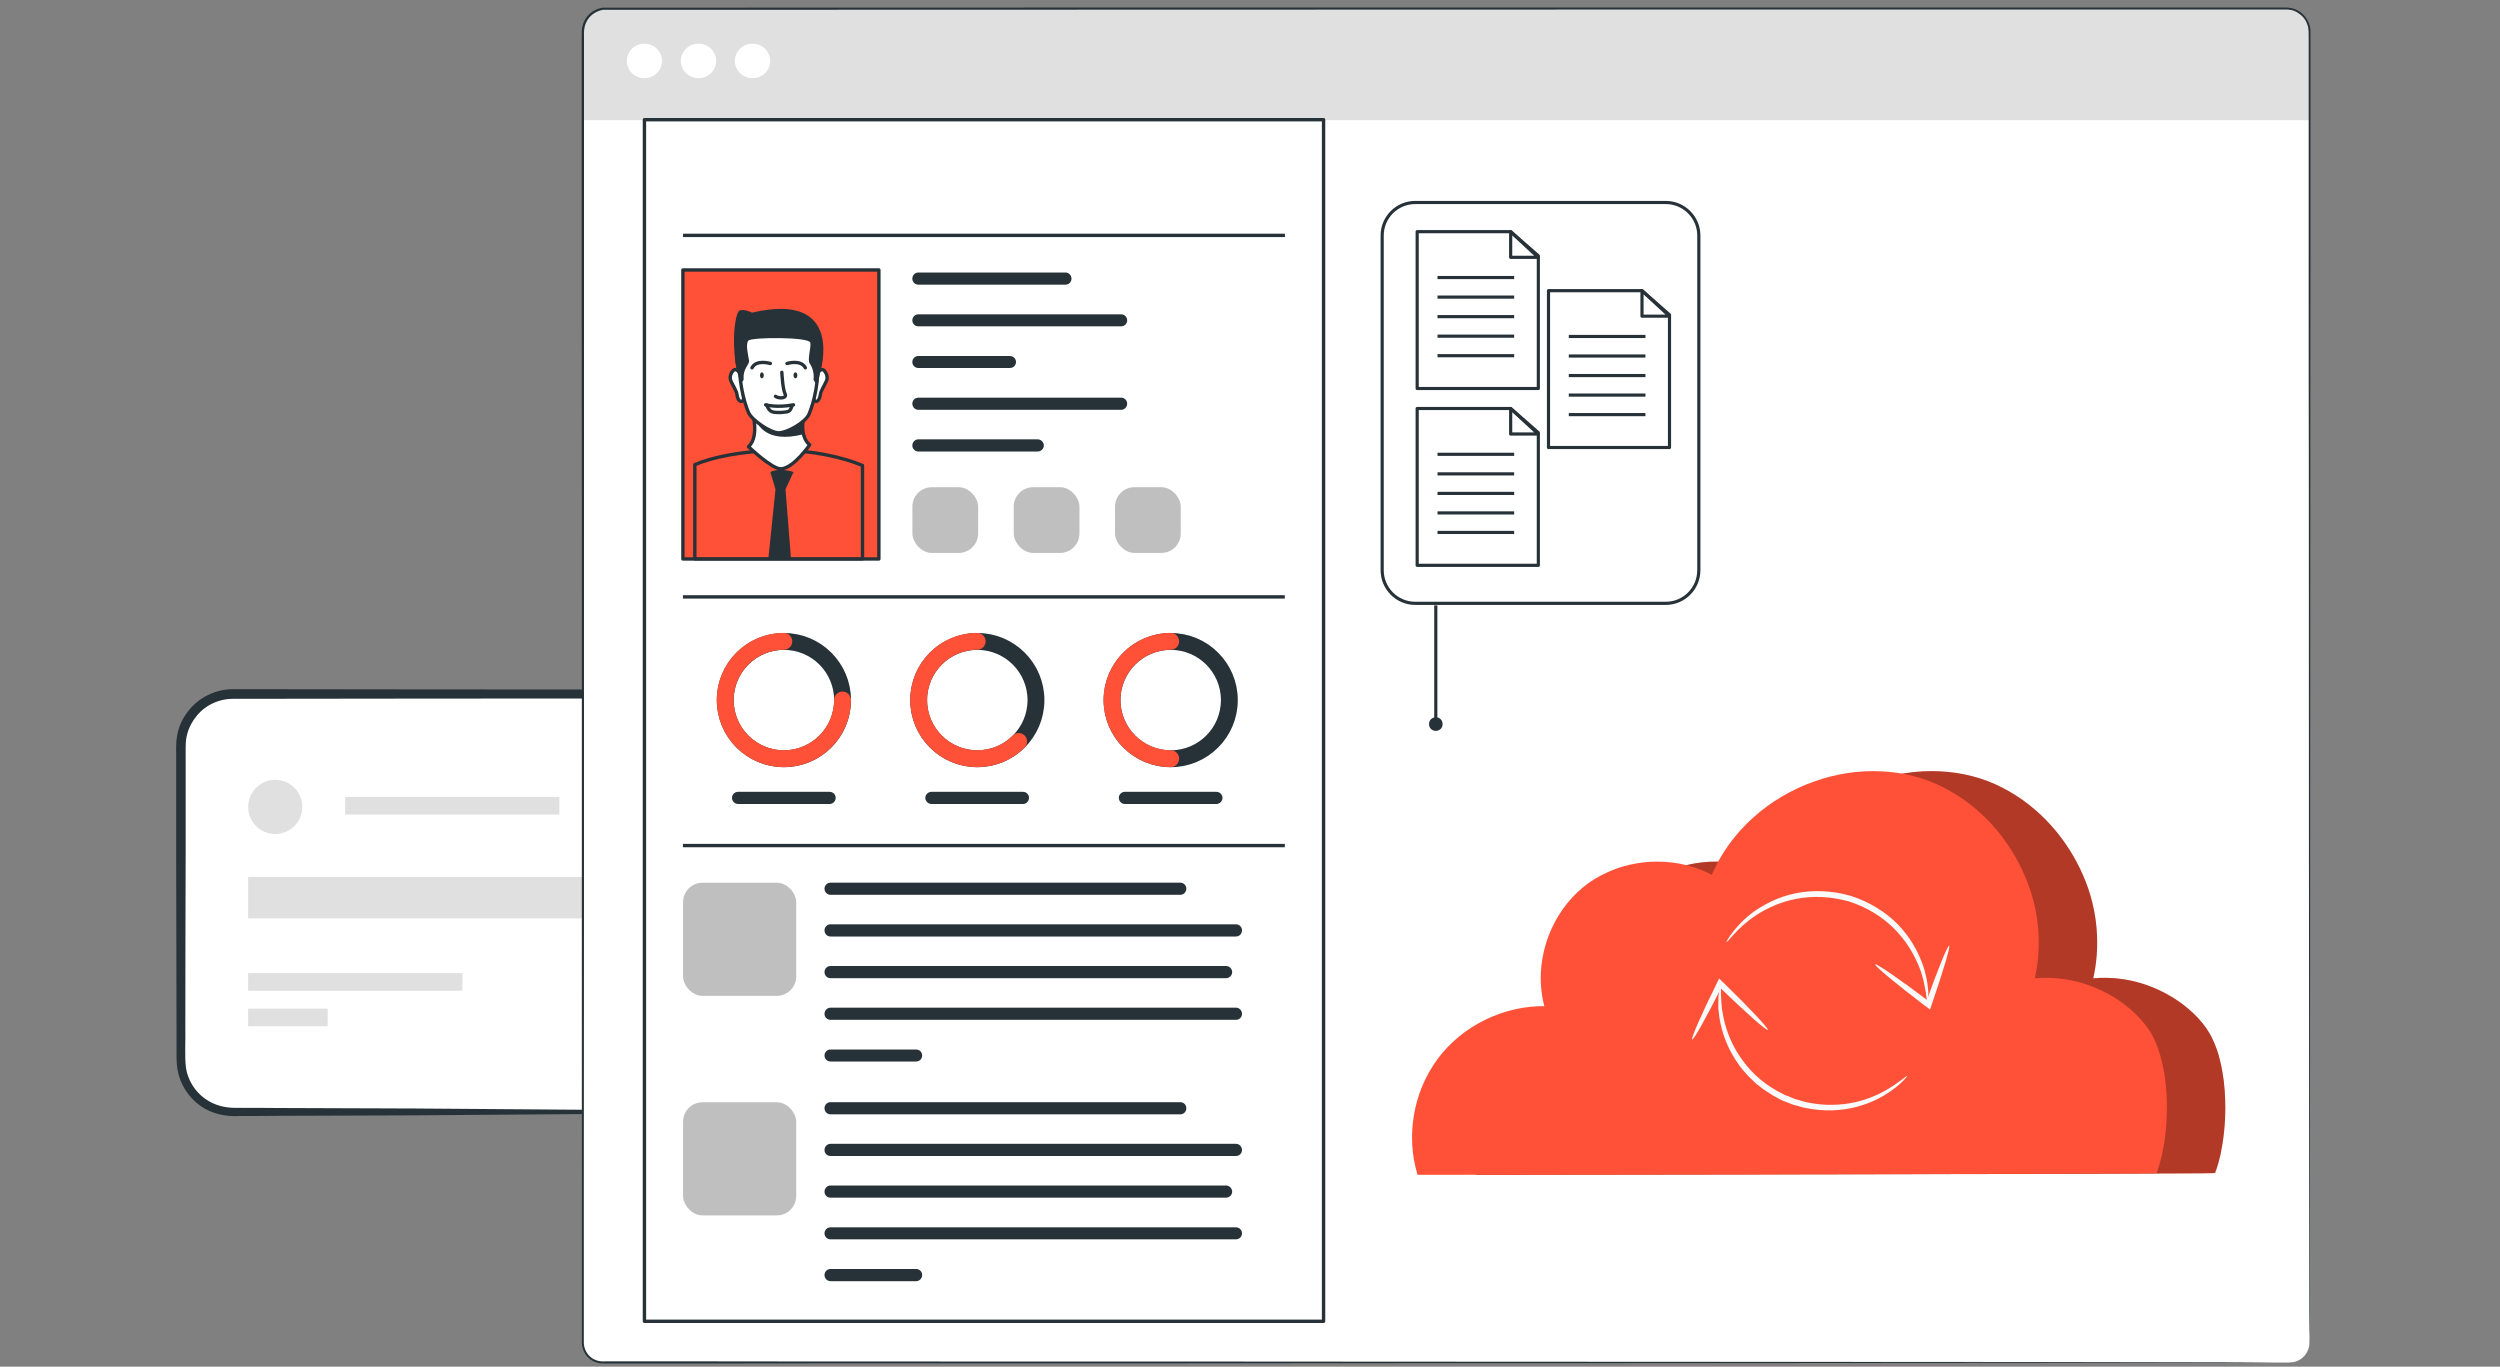 <svg width="150" height="82" viewBox="0 0 150 82" fill="none" xmlns="http://www.w3.org/2000/svg" xmlns:xlink="http://www.w3.org/1999/xlink">
	<rect x="0" y="0" width="150" height="82" fill="#808080" stroke="none"/>
	<desc>
			Created with Pixso.
	</desc>
	<defs>
		<clipPath id="clip1020_13463">
			<rect id="9" width="150" height="82" fill="white" fill-opacity="0"/>
		</clipPath>
	</defs>
	<g clip-path="url(#clip1020_13463)">
		<path id="path" d="M41.33 66.71L13.97 66.71C12.25 66.71 10.85 65.32 10.85 63.6L10.85 44.76C10.85 43.04 12.25 41.64 13.97 41.64L41.33 41.64C43.05 41.64 44.45 43.04 44.45 44.76L44.45 63.6C44.45 65.32 43.05 66.71 41.33 66.71Z" fill="#FFFFFF" fill-opacity="1" fill-rule="nonzero"/>
		<path id="path" d="M41.33 66.71C41.32 66.67 41.74 66.73 42.42 66.45C43.07 66.2 44.08 65.46 44.29 64.07C44.34 61.28 44.25 57.15 44.24 52.09C44.24 50.83 44.23 49.5 44.22 48.12C44.22 47.43 44.22 46.72 44.22 46C44.19 45.28 44.28 44.54 44.08 43.89C43.87 43.24 43.41 42.66 42.8 42.29C42.17 41.91 41.48 41.87 40.66 41.9C39.07 41.9 37.44 41.9 35.76 41.91C29.06 41.91 21.7 41.92 13.97 41.93C13.09 41.93 12.23 42.35 11.72 43.06C11.46 43.4 11.27 43.8 11.19 44.23C11.11 44.63 11.15 45.11 11.14 45.59C11.14 47.47 11.14 49.32 11.14 51.15C11.13 54.79 11.12 58.31 11.12 61.66C11.14 62.47 11.07 63.37 11.16 64.09C11.28 64.83 11.71 65.5 12.3 65.92C12.91 66.36 13.6 66.5 14.37 66.47C15.14 66.47 15.9 66.47 16.65 66.48C19.62 66.49 22.39 66.5 24.93 66.51C29.96 66.55 34.05 66.58 36.93 66.6C38.31 66.63 39.4 66.64 40.19 66.66C40.54 66.67 40.81 66.68 41.04 66.69C41.23 66.69 41.33 66.7 41.33 66.71C41.33 66.72 41.23 66.68 41.04 66.69C40.81 66.69 40.54 66.76 40.19 66.77C39.4 66.79 38.31 66.8 36.93 66.83C34.05 66.85 29.96 66.88 24.93 66.92C22.4 66.93 19.62 66.94 16.65 66.95C15.9 66.96 15.14 66.96 14.37 66.96C13.61 67.01 12.69 66.85 12 66.33C11.31 65.84 10.8 65.05 10.65 64.18C10.57 63.73 10.6 63.31 10.59 62.91C10.59 62.49 10.59 62.08 10.59 61.66C10.58 58.31 10.58 54.79 10.57 51.15C10.57 49.32 10.57 47.47 10.57 45.59C10.58 45.12 10.53 44.65 10.63 44.12C10.72 43.61 10.94 43.12 11.26 42.71C11.88 41.87 12.92 41.35 13.97 41.35C21.7 41.36 29.06 41.37 35.76 41.37C37.44 41.38 39.07 41.38 40.66 41.39C41.05 41.39 41.45 41.37 41.88 41.44C42.3 41.51 42.69 41.66 43.05 41.87C43.76 42.3 44.3 42.98 44.53 43.75C44.77 44.55 44.65 45.3 44.68 46C44.68 46.72 44.67 47.43 44.67 48.12C44.66 49.5 44.66 50.83 44.65 52.09C44.61 57.17 44.64 61.24 44.52 64.11C44.25 65.59 43.11 66.22 42.42 66.45C41.69 66.7 41.33 66.71 41.33 66.71Z" fill="#263238" fill-opacity="1" fill-rule="nonzero"/>
		<circle id="circle" cx="16.514" cy="48.414" r="1.625" fill="#E0E0E0" fill-opacity="1"/>
		<rect id="rect" x="14.889" y="52.616" width="26.16" height="2.486" fill="#E0E0E0" fill-opacity="1"/>
		<rect id="rect" x="20.707" y="47.813" width="12.855" height="1.06" fill="#E0E0E0" fill-opacity="1"/>
		<rect id="rect" x="14.889" y="58.386" width="12.855" height="1.06" fill="#E0E0E0" fill-opacity="1"/>
		<rect id="rect" x="14.889" y="60.516" width="4.774" height="1.06" fill="#E0E0E0" fill-opacity="1"/>
		<path id="path" d="M137.38 81.75L36.16 81.75C35.5 81.75 34.97 81.21 34.97 80.55L34.97 1.91C34.97 1.14 35.6 0.51 36.38 0.51L137.17 0.51C137.94 0.51 138.57 1.14 138.57 1.91L138.57 80.55C138.57 81.21 138.04 81.75 137.38 81.75Z" fill="#FFFFFF" fill-opacity="1" fill-rule="nonzero"/>
		<path id="path" d="M138.57 7.21L34.97 7.21L34.97 1.89C34.97 1.13 35.59 0.51 36.35 0.51L137.19 0.51C137.95 0.51 138.57 1.13 138.57 1.89L138.57 7.21Z" fill="#E0E0E0" fill-opacity="1" fill-rule="nonzero"/>
		<path id="path" d="M39.72 3.66C39.72 4.23 39.25 4.69 38.66 4.69C38.08 4.69 37.61 4.23 37.61 3.66C37.61 3.08 38.08 2.62 38.66 2.62C39.25 2.62 39.72 3.08 39.72 3.66Z" fill="#FFFFFF" fill-opacity="1" fill-rule="nonzero"/>
		<path id="path" d="M42.97 3.66C42.97 4.23 42.49 4.69 41.91 4.69C41.33 4.69 40.85 4.23 40.85 3.66C40.85 3.08 41.33 2.62 41.91 2.62C42.49 2.62 42.97 3.08 42.97 3.66Z" fill="#FFFFFF" fill-opacity="1" fill-rule="nonzero"/>
		<path id="path" d="M46.21 3.66C46.21 4.23 45.74 4.69 45.15 4.69C44.57 4.69 44.09 4.23 44.09 3.66C44.09 3.08 44.57 2.62 45.15 2.62C45.74 2.62 46.21 3.08 46.21 3.66Z" fill="#FFFFFF" fill-opacity="1" fill-rule="nonzero"/>
		<path id="path" d="M137.38 81.75C137.38 81.74 137.46 81.75 137.62 81.72C137.77 81.68 138.01 81.61 138.23 81.38C138.34 81.27 138.44 81.12 138.5 80.94C138.57 80.76 138.57 80.54 138.56 80.31C138.56 79.84 138.56 79.3 138.56 78.69C138.56 76.24 138.55 72.63 138.55 67.99C138.54 58.69 138.53 45.24 138.53 28.61C138.52 24.46 138.52 20.1 138.52 15.57C138.52 13.3 138.52 10.98 138.52 8.62C138.52 7.45 138.52 6.26 138.52 5.06C138.52 4.45 138.52 3.85 138.52 3.25C138.52 2.94 138.52 2.64 138.52 2.34C138.51 2.03 138.55 1.73 138.43 1.45C138.34 1.17 138.14 0.94 137.89 0.78C137.64 0.61 137.35 0.55 137.04 0.57C136.43 0.57 135.81 0.57 135.19 0.57C133.94 0.57 132.69 0.57 131.43 0.57C128.9 0.57 126.34 0.57 123.74 0.57C118.53 0.57 113.17 0.57 107.68 0.57C85.7 0.58 61.54 0.58 36.18 0.59C35.81 0.65 35.46 0.87 35.26 1.18C35.16 1.34 35.09 1.52 35.06 1.71C35.03 1.89 35.04 2.09 35.04 2.29C35.04 3.08 35.04 3.87 35.04 4.66C35.04 6.23 35.04 7.8 35.04 9.37C35.04 12.5 35.04 15.61 35.04 18.7C35.04 24.88 35.04 30.96 35.04 36.94C35.04 48.91 35.04 60.44 35.03 71.44C35.03 74.18 35.03 76.9 35.03 79.57C35.03 79.91 35.03 80.24 35.03 80.58C35.04 80.89 35.18 81.2 35.42 81.41C35.66 81.62 35.98 81.71 36.31 81.68C36.64 81.68 36.97 81.68 37.3 81.68C38.62 81.68 39.93 81.68 41.24 81.68C46.44 81.69 51.5 81.69 56.38 81.69C66.16 81.69 75.26 81.69 83.57 81.7C100.2 81.71 113.65 81.71 122.95 81.72C127.59 81.72 131.2 81.73 133.65 81.73C134.87 81.73 135.81 81.74 136.43 81.74C137.06 81.74 137.38 81.75 137.38 81.75C137.38 81.75 137.06 81.74 136.43 81.74C135.81 81.74 134.87 81.76 133.65 81.76C131.2 81.76 127.59 81.77 122.95 81.77C113.65 81.78 100.2 81.79 83.58 81.79C75.26 81.8 66.16 81.8 56.38 81.8C51.5 81.8 46.44 81.8 41.24 81.81C39.93 81.81 38.62 81.81 37.3 81.81C36.97 81.81 36.64 81.81 36.31 81.81C36.15 81.81 35.97 81.81 35.8 81.75C35.63 81.7 35.48 81.62 35.34 81.5C35.08 81.27 34.92 80.93 34.91 80.58C34.91 80.24 34.91 79.91 34.91 79.58C34.91 76.9 34.91 74.18 34.91 71.44C34.91 60.45 34.91 48.91 34.91 36.95C34.91 30.96 34.91 24.88 34.9 18.7C34.9 15.61 34.9 12.5 34.9 9.37C34.9 7.8 34.9 6.23 34.9 4.66C34.9 3.87 34.9 3.08 34.9 2.29C34.91 2.09 34.89 1.89 34.92 1.69C34.96 1.48 35.03 1.28 35.14 1.11C35.37 0.76 35.75 0.52 36.16 0.46C61.53 0.45 85.7 0.45 107.68 0.45C113.17 0.45 118.53 0.45 123.74 0.45C126.34 0.45 128.91 0.45 131.43 0.45C132.69 0.45 133.94 0.45 135.19 0.45C135.81 0.45 136.43 0.45 137.04 0.45C137.35 0.44 137.69 0.5 137.95 0.68C138.22 0.85 138.43 1.11 138.54 1.41C138.6 1.56 138.63 1.72 138.63 1.88L138.63 2.34C138.63 2.64 138.63 2.95 138.63 3.25C138.63 3.85 138.63 4.46 138.63 5.06C138.63 6.26 138.63 7.45 138.63 8.63C138.63 10.98 138.63 13.3 138.63 15.57C138.62 20.1 138.62 24.46 138.62 28.61C138.61 45.24 138.6 58.69 138.6 67.99C138.6 72.63 138.59 76.24 138.59 78.69C138.59 79.3 138.57 79.84 138.56 80.31C138.56 80.54 138.57 80.75 138.5 80.94C138.43 81.12 138.34 81.27 138.23 81.38C138 81.61 137.77 81.69 137.62 81.72C137.54 81.73 137.48 81.75 137.44 81.75C137.4 81.75 137.38 81.75 137.38 81.75Z" fill="#263238" fill-opacity="1" fill-rule="nonzero"/>
		<rect id="rect" x="38.666" y="7.181" width="40.748" height="72.097" fill="#FFFFFF" fill-opacity="1"/>
		<rect id="rect" x="38.666" y="7.181" width="40.748" height="72.097" stroke="#263238" stroke-opacity="1" stroke-width="0.203" stroke-linejoin="round"/>
		<line id="line" x1="77.088" y1="50.734" x2="40.975" y2="50.734" stroke="#263238" stroke-opacity="1" stroke-width="0.203"/>
		<line id="line" x1="40.975" y1="35.814" x2="77.088" y2="35.814" stroke="#263238" stroke-opacity="1" stroke-width="0.203"/>
		<rect id="rect" x="40.975" y="16.198" width="11.758" height="17.339" fill="#FF5137" fill-opacity="1"/>
		<rect id="rect" x="40.975" y="16.198" width="11.758" height="17.339" stroke="#263238" stroke-opacity="1" stroke-width="0.203" stroke-linejoin="round"/>
		<path id="path" d="M51.75 33.53L51.75 27.93C50.6 27.44 48.68 27 46.71 27.02C44.59 27.05 42.71 27.43 41.69 27.88L41.69 33.53L51.75 33.53Z" fill="#FF5137" fill-opacity="1" fill-rule="nonzero"/>
		<path id="path" d="M51.75 27.93C50.6 27.44 48.68 27 46.71 27.02C44.59 27.05 42.71 27.43 41.69 27.88L41.69 33.53L51.75 33.53L51.75 27.93Z" stroke="#263238" stroke-opacity="1" stroke-width="0.203" stroke-linejoin="round"/>
		<path id="path" d="M46.1 33.53L47.46 33.53L47.13 29.36L47.61 28.32C47.61 28.32 46.83 28.04 46.22 28.32L46.53 29.36L46.1 33.53Z" fill="#263238" fill-opacity="1" fill-rule="nonzero"/>
		<path id="path" d="M48.58 26.69C48.58 26.69 47.61 28.11 46.85 28.13C46.31 28.14 44.91 26.8 44.91 26.8C45.29 26.46 45.32 25.84 45.26 25.34C45.21 24.94 45.12 24.63 45.12 24.63L48.32 24.63C48.13 25.27 48.13 25.73 48.21 26.05C48.32 26.52 48.58 26.69 48.58 26.69Z" fill="#FFFFFF" fill-opacity="1" fill-rule="nonzero"/>
		<path id="path" d="M46.85 28.13C46.31 28.14 44.91 26.8 44.91 26.8C45.29 26.46 45.32 25.84 45.26 25.34C45.21 24.94 45.12 24.63 45.12 24.63L48.32 24.63C48.13 25.27 48.13 25.73 48.21 26.05C48.32 26.52 48.58 26.69 48.58 26.69C48.58 26.69 47.61 28.11 46.85 28.13Z" stroke="#263238" stroke-opacity="1" stroke-width="0.203" stroke-linejoin="round"/>
		<path id="path" d="M48.21 26.05C45.89 26.66 45.43 25.33 45.43 25.33L45.26 25.34C45.21 24.94 45.12 24.63 45.12 24.63L48.32 24.63C48.13 25.27 48.13 25.73 48.21 26.05Z" fill="#263238" fill-opacity="1" fill-rule="nonzero"/>
		<path id="path" d="M49.21 22.34C49.21 22.34 50.75 17.43 45.12 18.76C45.12 18.76 44.66 18.52 44.38 18.63C44.1 18.74 43.82 20.72 44.3 22.56L49.21 22.34Z" fill="#263238" fill-opacity="1" fill-rule="nonzero"/>
		<path id="path" d="M49.02 22.38C49.02 22.38 49.27 22.1 49.4 22.19C49.53 22.29 49.68 22.55 49.61 22.79C49.54 23.02 49.24 23.44 49.22 23.68C49.19 23.92 49.04 24.2 48.87 24.04C48.7 23.87 49.02 22.38 49.02 22.38Z" fill="#FFFFFF" fill-opacity="1" fill-rule="nonzero"/>
		<path id="path" d="M49.4 22.19C49.53 22.29 49.68 22.55 49.61 22.79C49.54 23.02 49.24 23.44 49.22 23.68C49.19 23.92 49.04 24.2 48.87 24.04C48.7 23.87 49.02 22.38 49.02 22.38C49.02 22.38 49.27 22.1 49.4 22.19Z" stroke="#263238" stroke-opacity="1" stroke-width="0.203" stroke-linejoin="round"/>
		<path id="path" d="M44.42 22.38C44.42 22.38 44.16 22.1 44.04 22.19C43.91 22.29 43.76 22.55 43.83 22.79C43.9 23.02 44.2 23.44 44.22 23.68C44.24 23.92 44.4 24.2 44.57 24.04C44.74 23.87 44.42 22.38 44.42 22.38Z" fill="#FFFFFF" fill-opacity="1" fill-rule="nonzero"/>
		<path id="path" d="M44.04 22.19C43.91 22.29 43.76 22.55 43.83 22.79C43.9 23.02 44.2 23.44 44.22 23.68C44.24 23.92 44.4 24.2 44.57 24.04C44.74 23.87 44.42 22.38 44.42 22.38C44.42 22.38 44.16 22.1 44.04 22.19Z" stroke="#263238" stroke-opacity="1" stroke-width="0.203" stroke-linejoin="round"/>
		<path id="path" d="M46.66 19.14C49.91 19.14 49.14 23.46 48.54 24.85C48.33 25.34 47.24 25.97 46.72 25.97C46.23 25.97 45.11 25.21 44.91 24.75C44.31 23.36 43.57 19.14 46.66 19.14Z" fill="#FFFFFF" fill-opacity="1" fill-rule="nonzero"/>
		<path id="path" d="M48.54 24.85C48.33 25.34 47.24 25.97 46.72 25.97C46.23 25.97 45.11 25.21 44.91 24.75C44.31 23.36 43.57 19.14 46.66 19.14C49.91 19.14 49.14 23.46 48.54 24.85Z" stroke="#263238" stroke-opacity="1" stroke-width="0.203" stroke-linejoin="round"/>
		<path id="path" d="M47.26 21.88L47.25 21.91C47.19 21.92 47.14 21.89 47.12 21.84C47.1 21.78 47.13 21.73 47.19 21.71L47.21 21.72L47.26 21.88ZM48.39 22.02L48.41 22.02C48.44 22.08 48.42 22.13 48.37 22.16C48.32 22.19 48.26 22.17 48.23 22.12L48.24 22.09L48.39 22.02Z" fill="#000000" fill-opacity="0" fill-rule="nonzero"/>
		<path id="path" d="M47.22 21.81C47.22 21.81 48.06 21.55 48.32 22.07" stroke="#263238" stroke-opacity="1" stroke-width="0.203" stroke-linejoin="round" stroke-linecap="round"/>
		<path id="path" d="M47.84 22.52C47.84 22.62 47.79 22.7 47.73 22.7C47.66 22.7 47.61 22.62 47.61 22.52C47.61 22.42 47.66 22.34 47.73 22.34C47.79 22.34 47.84 22.42 47.84 22.52Z" fill="#263238" fill-opacity="1" fill-rule="nonzero"/>
		<path id="path" d="M46.23 21.72L46.25 21.71C46.31 21.73 46.34 21.78 46.32 21.84C46.3 21.89 46.25 21.92 46.19 21.91L46.18 21.88L46.23 21.72ZM45.2 22.09L45.21 22.12C45.18 22.17 45.12 22.19 45.07 22.16C45.02 22.13 45 22.08 45.03 22.02L45.05 22.02L45.2 22.09Z" fill="#000000" fill-opacity="0" fill-rule="nonzero"/>
		<path id="path" d="M46.22 21.81C46.22 21.81 45.38 21.55 45.12 22.07" stroke="#263238" stroke-opacity="1" stroke-width="0.203" stroke-linejoin="round" stroke-linecap="round"/>
		<path id="path" d="M45.6 22.52C45.6 22.62 45.65 22.7 45.71 22.7C45.77 22.7 45.83 22.62 45.83 22.52C45.83 22.42 45.77 22.34 45.71 22.34C45.65 22.34 45.6 22.42 45.6 22.52Z" fill="#263238" fill-opacity="1" fill-rule="nonzero"/>
		<path id="path" d="M44.9 20.44C44.72 20.66 44.9 21.34 44.94 21.62C44.99 21.89 44.56 22.08 44.62 22.78L44.46 23.03C44.46 23.03 44 21.9 44.11 20.93C44.23 19.97 44.84 19.59 44.84 19.59C44.84 19.59 45.12 18.75 46.75 18.76C48.51 18.77 48.69 19.72 48.69 19.72C48.69 19.72 49.88 20.51 49 23.11L48.81 22.78C48.81 22.78 48.9 22.26 48.58 21.8C48.43 21.58 48.67 20.9 48.62 20.56C48.56 20.21 45.07 20.22 44.9 20.44Z" fill="#263238" fill-opacity="1" fill-rule="nonzero"/>
		<path id="path" d="M46.83 22.36L46.81 22.34C46.81 22.29 46.85 22.24 46.91 22.24C46.97 22.24 47.01 22.28 47.01 22.33L47 22.35L46.83 22.36ZM46.5 23.85L46.47 23.86C46.43 23.82 46.42 23.76 46.45 23.72C46.49 23.67 46.55 23.66 46.6 23.7L46.6 23.73L46.5 23.85Z" fill="#000000" fill-opacity="0" fill-rule="nonzero"/>
		<path id="path" d="M46.91 22.34C46.91 22.34 46.96 23.34 47.1 23.62C47.25 23.9 46.75 23.94 46.53 23.78" stroke="#263238" stroke-opacity="1" stroke-width="0.203" stroke-linejoin="round" stroke-linecap="round"/>
		<path id="path" d="M46.01 24.31C46.01 24.31 46.09 24.6 46.31 24.7C46.53 24.79 47.21 24.75 47.33 24.67C47.46 24.6 47.52 24.34 47.52 24.34L46.01 24.31ZM45.94 24.35L45.91 24.34C45.9 24.28 45.93 24.23 45.98 24.21C46.04 24.2 46.09 24.23 46.11 24.28L46.09 24.31L45.94 24.35ZM47.44 24.34L47.42 24.31C47.44 24.26 47.49 24.22 47.55 24.24C47.6 24.25 47.64 24.3 47.62 24.36L47.6 24.37L47.44 24.34Z" fill="#FFFFFF" fill-opacity="1" fill-rule="nonzero"/>
		<path id="path" d="M46.01 24.31C46.01 24.31 46.09 24.6 46.31 24.7C46.53 24.79 47.21 24.75 47.33 24.67C47.46 24.6 47.52 24.34 47.52 24.34" stroke="#263238" stroke-opacity="1" stroke-width="0.203" stroke-linejoin="round" stroke-linecap="round"/>
		<path id="path" d="M45.93 24.38L45.91 24.39C45.86 24.38 45.83 24.32 45.84 24.27C45.86 24.21 45.91 24.18 45.97 24.2L45.98 24.22L45.93 24.38ZM47.58 24.22L47.6 24.19C47.65 24.18 47.7 24.22 47.71 24.28C47.73 24.33 47.69 24.38 47.63 24.39L47.61 24.38L47.58 24.22Z" fill="#000000" fill-opacity="0" fill-rule="nonzero"/>
		<path id="path" d="M45.94 24.29C45.94 24.29 46.61 24.48 47.61 24.29" stroke="#263238" stroke-opacity="1" stroke-width="0.203" stroke-linejoin="round" stroke-linecap="round"/>
		<line id="line" x1="40.982" y1="14.123" x2="77.096" y2="14.123" stroke="#263238" stroke-opacity="1" stroke-width="0.203"/>
		<path id="path" d="M55.1 17.08L63.93 17.08C64.13 17.08 64.29 16.92 64.29 16.72C64.29 16.52 64.13 16.35 63.93 16.35L55.1 16.35C54.9 16.35 54.74 16.52 54.74 16.72C54.74 16.92 54.9 17.08 55.1 17.08Z" fill="#263238" fill-opacity="1" fill-rule="nonzero"/>
		<path id="path" d="M67.27 18.86L55.1 18.86C54.9 18.86 54.74 19.02 54.74 19.22C54.74 19.42 54.9 19.58 55.1 19.58L67.27 19.58C67.47 19.58 67.63 19.42 67.63 19.22C67.63 19.02 67.47 18.86 67.27 18.86Z" fill="#263238" fill-opacity="1" fill-rule="nonzero"/>
		<path id="path" d="M60.59 21.36L55.1 21.36C54.9 21.36 54.74 21.52 54.74 21.72C54.74 21.92 54.9 22.08 55.1 22.08L60.59 22.08C60.8 22.08 60.96 21.92 60.96 21.72C60.96 21.52 60.8 21.36 60.59 21.36Z" fill="#263238" fill-opacity="1" fill-rule="nonzero"/>
		<path id="path" d="M67.27 23.86L55.1 23.86C54.9 23.86 54.74 24.02 54.74 24.22C54.74 24.42 54.9 24.59 55.1 24.59L67.27 24.59C67.47 24.59 67.63 24.42 67.63 24.22C67.63 24.02 67.47 23.86 67.27 23.86Z" fill="#263238" fill-opacity="1" fill-rule="nonzero"/>
		<path id="path" d="M62.26 26.36L55.1 26.36C54.9 26.36 54.74 26.53 54.74 26.73C54.74 26.93 54.9 27.09 55.1 27.09L62.26 27.09C62.46 27.09 62.63 26.93 62.63 26.73C62.63 26.53 62.46 26.36 62.26 26.36Z" fill="#263238" fill-opacity="1" fill-rule="nonzero"/>
		<rect id="rect" x="54.744" y="29.232" rx="1.165" width="3.943" height="3.943" fill="#BFBFBF" fill-opacity="1"/>
		<rect id="rect" x="60.824" y="29.232" rx="1.165" width="3.943" height="3.943" fill="#BFBFBF" fill-opacity="1"/>
		<rect id="rect" x="66.902" y="29.232" rx="1.165" width="3.943" height="3.943" fill="#BFBFBF" fill-opacity="1"/>
		<ellipse id="circle" cx="47.035" cy="42.006" rx="3.519" ry="3.519" fill="#000000" fill-opacity="0"/>
		<ellipse id="circle" cx="47.035" cy="42.006" rx="3.519" ry="3.519" stroke="#263238" stroke-opacity="1" stroke-width="1.013"/>
		<path id="path" d="M50.06 42.02L50.04 42C50.04 41.72 50.27 41.49 50.55 41.49C50.83 41.49 51.06 41.72 51.06 42L51.04 42.02L50.06 42.02ZM47.01 38L47.03 37.98C47.32 37.98 47.54 38.2 47.54 38.48C47.54 38.77 47.32 38.99 47.03 38.99L47.01 38.97L47.01 38Z" fill="#000000" fill-opacity="0" fill-rule="nonzero"/>
		<path id="path" d="M50.55 42C50.55 43.94 48.97 45.52 47.03 45.52C45.09 45.52 43.51 43.94 43.51 42C43.51 40.06 45.09 38.48 47.03 38.48" stroke="#FF5137" stroke-opacity="1" stroke-width="1.013" stroke-linejoin="round" stroke-linecap="round"/>
		<path id="path" d="M49.78 47.51L44.29 47.51C44.08 47.51 43.92 47.67 43.92 47.87C43.92 48.07 44.08 48.24 44.29 48.24L49.78 48.24C49.98 48.24 50.14 48.07 50.14 47.87C50.14 47.67 49.98 47.51 49.78 47.51Z" fill="#263238" fill-opacity="1" fill-rule="nonzero"/>
		<ellipse id="circle" cx="58.639" cy="42.006" rx="3.519" ry="3.519" fill="#000000" fill-opacity="0"/>
		<ellipse id="circle" cx="58.639" cy="42.006" rx="3.519" ry="3.519" stroke="#263238" stroke-opacity="1" stroke-width="1.013"/>
		<path id="path" d="M60.76 44.16L60.76 44.13C60.97 43.93 61.28 43.93 61.48 44.13C61.68 44.33 61.68 44.65 61.48 44.85L61.45 44.85L60.76 44.16ZM58.61 38L58.63 37.98C58.92 37.98 59.14 38.2 59.14 38.48C59.14 38.77 58.92 38.99 58.63 38.99L58.61 38.97L58.61 38Z" fill="#000000" fill-opacity="0" fill-rule="nonzero"/>
		<path id="path" d="M61.12 44.49C60.49 45.13 59.61 45.52 58.63 45.52C56.69 45.52 55.12 43.94 55.12 42C55.12 40.06 56.69 38.48 58.63 38.48" stroke="#FF5137" stroke-opacity="1" stroke-width="1.013" stroke-linejoin="round" stroke-linecap="round"/>
		<path id="path" d="M61.38 47.51L55.89 47.51C55.69 47.51 55.52 47.67 55.52 47.87C55.52 48.07 55.69 48.24 55.89 48.24L61.38 48.24C61.58 48.24 61.74 48.07 61.74 47.87C61.74 47.67 61.58 47.51 61.38 47.51Z" fill="#263238" fill-opacity="1" fill-rule="nonzero"/>
		<ellipse id="circle" cx="70.242" cy="42.006" rx="3.519" ry="3.519" fill="#000000" fill-opacity="0"/>
		<ellipse id="circle" cx="70.242" cy="42.006" rx="3.519" ry="3.519" stroke="#263238" stroke-opacity="1" stroke-width="1.013"/>
		<path id="path" d="M70.22 45.03L70.24 45.01C70.52 45.01 70.75 45.24 70.75 45.52C70.75 45.8 70.52 46.03 70.24 46.03L70.22 46.01L70.22 45.03ZM70.22 38L70.24 37.98C70.52 37.98 70.75 38.2 70.75 38.48C70.75 38.77 70.52 38.99 70.24 38.99L70.22 38.97L70.22 38Z" fill="#000000" fill-opacity="0" fill-rule="nonzero"/>
		<path id="path" d="M70.24 45.52C68.3 45.52 66.72 43.94 66.72 42C66.72 40.06 68.3 38.48 70.24 38.48" stroke="#FF5137" stroke-opacity="1" stroke-width="1.013" stroke-linejoin="round" stroke-linecap="round"/>
		<path id="path" d="M72.98 47.51L67.49 47.51C67.29 47.51 67.13 47.67 67.13 47.87C67.13 48.07 67.29 48.24 67.49 48.24L72.98 48.24C73.18 48.24 73.35 48.07 73.35 47.87C73.35 47.67 73.18 47.51 72.98 47.51Z" fill="#263238" fill-opacity="1" fill-rule="nonzero"/>
		<rect id="rect" x="40.984" y="52.963" rx="1.165" width="6.789" height="6.789" fill="#BFBFBF" fill-opacity="1"/>
		<path id="path" d="M49.83 53.69L70.82 53.69C71.02 53.69 71.18 53.52 71.18 53.32C71.18 53.12 71.02 52.96 70.82 52.96L49.83 52.96C49.63 52.96 49.47 53.12 49.47 53.32C49.47 53.52 49.63 53.69 49.83 53.69Z" fill="#263238" fill-opacity="1" fill-rule="nonzero"/>
		<path id="path" d="M74.16 55.46L49.83 55.46C49.63 55.46 49.47 55.62 49.47 55.82C49.47 56.03 49.63 56.19 49.83 56.19L74.16 56.19C74.36 56.19 74.52 56.03 74.52 55.82C74.52 55.62 74.36 55.46 74.16 55.46Z" fill="#263238" fill-opacity="1" fill-rule="nonzero"/>
		<path id="path" d="M73.56 57.96L49.83 57.96C49.63 57.96 49.47 58.12 49.47 58.33C49.47 58.53 49.63 58.69 49.83 58.69L73.56 58.69C73.76 58.69 73.93 58.53 73.93 58.33C73.93 58.12 73.76 57.96 73.56 57.96Z" fill="#263238" fill-opacity="1" fill-rule="nonzero"/>
		<path id="path" d="M74.16 60.46L49.83 60.46C49.63 60.46 49.47 60.63 49.47 60.83C49.47 61.03 49.63 61.19 49.83 61.19L74.16 61.19C74.36 61.19 74.52 61.03 74.52 60.83C74.52 60.63 74.36 60.46 74.16 60.46Z" fill="#263238" fill-opacity="1" fill-rule="nonzero"/>
		<path id="path" d="M54.97 62.97L49.83 62.97C49.63 62.97 49.47 63.13 49.47 63.33C49.47 63.53 49.63 63.69 49.83 63.69L54.97 63.69C55.17 63.69 55.33 63.53 55.33 63.33C55.33 63.13 55.17 62.97 54.97 62.97Z" fill="#263238" fill-opacity="1" fill-rule="nonzero"/>
		<rect id="rect" x="40.984" y="66.136" rx="1.165" width="6.789" height="6.789" fill="#BFBFBF" fill-opacity="1"/>
		<path id="path" d="M49.83 66.86L70.82 66.86C71.02 66.86 71.18 66.7 71.18 66.49C71.18 66.29 71.02 66.13 70.82 66.13L49.83 66.13C49.63 66.13 49.47 66.29 49.47 66.49C49.47 66.7 49.63 66.86 49.83 66.86Z" fill="#263238" fill-opacity="1" fill-rule="nonzero"/>
		<path id="path" d="M74.16 68.63L49.83 68.63C49.63 68.63 49.47 68.8 49.47 69C49.47 69.2 49.63 69.36 49.83 69.36L74.16 69.36C74.36 69.36 74.52 69.2 74.52 69C74.52 68.8 74.36 68.63 74.16 68.63Z" fill="#263238" fill-opacity="1" fill-rule="nonzero"/>
		<path id="path" d="M73.56 71.13L49.83 71.13C49.63 71.13 49.47 71.3 49.47 71.5C49.47 71.7 49.63 71.86 49.83 71.86L73.56 71.86C73.76 71.86 73.93 71.7 73.93 71.5C73.93 71.3 73.76 71.13 73.56 71.13Z" fill="#263238" fill-opacity="1" fill-rule="nonzero"/>
		<path id="path" d="M74.16 73.64L49.83 73.64C49.63 73.64 49.47 73.8 49.47 74C49.47 74.2 49.63 74.36 49.83 74.36L74.16 74.36C74.36 74.36 74.52 74.2 74.52 74C74.52 73.8 74.36 73.64 74.16 73.64Z" fill="#263238" fill-opacity="1" fill-rule="nonzero"/>
		<path id="path" d="M54.97 76.14L49.83 76.14C49.63 76.14 49.47 76.3 49.47 76.5C49.47 76.7 49.63 76.87 49.83 76.87L54.97 76.87C55.17 76.87 55.33 76.7 55.33 76.5C55.33 76.3 55.17 76.14 54.97 76.14Z" fill="#263238" fill-opacity="1" fill-rule="nonzero"/>
		<path id="path" d="M132.9 70.38C132.9 70.38 132.84 70.38 132.69 70.39C132.55 70.39 132.34 70.39 132.06 70.4C131.5 70.4 130.68 70.41 129.61 70.41C127.46 70.42 124.33 70.43 120.41 70.44C112.53 70.46 101.45 70.47 88.64 70.49L88.56 70.49L88.53 70.41C87.87 68.18 88.28 65.57 89.75 63.56C91.21 61.57 93.73 60.3 96.32 60.37L96.2 60.52C96.01 59.87 95.92 59.13 95.96 58.4C96.06 55.96 97.45 53.6 99.59 52.51C101.71 51.4 104.32 51.44 106.33 52.55L106.16 52.6C107.3 49.83 109.71 47.83 112.33 46.9C114.94 45.95 117.85 46.07 120.14 47.26C122.43 48.43 124.07 50.42 124.98 52.51C125.91 54.62 126.03 56.87 125.57 58.81L125.48 58.71C126.79 58.57 128.07 58.79 129.16 59.24C130.25 59.68 131.18 60.33 131.89 61.09C132.24 61.47 132.54 61.88 132.74 62.32C132.95 62.75 133.1 63.19 133.2 63.62C133.41 64.47 133.49 65.28 133.51 65.99C133.56 67.43 133.38 68.54 133.23 69.28C133.14 69.65 133.07 69.92 133 70.11C132.93 70.29 132.9 70.38 132.9 70.38Z" fill="#FF5137" fill-opacity="1" fill-rule="nonzero"/>
		<g opacity="0.3">
			<path id="path" d="M132.9 70.38C132.9 70.38 132.84 70.38 132.69 70.39C132.55 70.39 132.34 70.39 132.06 70.4C131.5 70.4 130.68 70.41 129.61 70.41C127.46 70.42 124.33 70.43 120.41 70.44C112.53 70.46 101.45 70.47 88.64 70.49L88.56 70.49L88.53 70.41C87.87 68.18 88.28 65.57 89.75 63.56C91.21 61.57 93.73 60.3 96.32 60.37L96.2 60.52C96.01 59.87 95.92 59.13 95.96 58.4C96.06 55.96 97.45 53.6 99.59 52.51C101.71 51.4 104.32 51.44 106.33 52.55L106.16 52.6C107.3 49.83 109.71 47.83 112.33 46.9C114.94 45.95 117.85 46.07 120.14 47.26C122.43 48.43 124.07 50.42 124.98 52.51C125.91 54.62 126.03 56.87 125.57 58.81L125.48 58.71C126.79 58.57 128.07 58.79 129.16 59.24C130.25 59.68 131.18 60.33 131.89 61.09C132.24 61.47 132.54 61.88 132.74 62.32C132.95 62.75 133.1 63.19 133.2 63.62C133.41 64.47 133.49 65.28 133.51 65.99C133.56 67.43 133.38 68.54 133.23 69.28C133.14 69.65 133.07 69.92 133 70.11C132.93 70.29 132.9 70.38 132.9 70.38Z" fill="#000000" fill-opacity="1" fill-rule="nonzero"/>
		</g>
		<path id="path" d="M129.4 70.38C129.4 70.38 129.33 70.38 129.19 70.39C129.04 70.39 128.83 70.39 128.56 70.4C127.99 70.4 127.17 70.41 126.1 70.41C123.95 70.42 120.83 70.43 116.9 70.44C109.02 70.46 97.95 70.47 85.14 70.49L85.05 70.49L85.03 70.41C84.37 68.18 84.77 65.57 86.24 63.56C87.7 61.57 90.22 60.3 92.81 60.37L92.7 60.52C92.51 59.87 92.42 59.13 92.45 58.4C92.55 55.96 93.95 53.6 96.09 52.51C98.2 51.4 100.82 51.44 102.82 52.55L102.66 52.6C103.8 49.83 106.2 47.83 108.82 46.9C111.44 45.95 114.35 46.07 116.63 47.26C118.93 48.43 120.57 50.42 121.47 52.51C122.4 54.62 122.53 56.87 122.06 58.81L121.97 58.71C123.29 58.57 124.56 58.79 125.65 59.24C126.75 59.68 127.67 60.33 128.38 61.09C128.73 61.47 129.03 61.88 129.24 62.32C129.44 62.75 129.59 63.19 129.69 63.62C129.91 64.47 129.98 65.28 130.01 65.99C130.05 67.43 129.88 68.54 129.72 69.28C129.63 69.65 129.56 69.92 129.49 70.11C129.43 70.29 129.4 70.38 129.4 70.38Z" fill="#FF5137" fill-opacity="1" fill-rule="nonzero"/>
		<path id="path" d="M115.66 60.19C115.63 60.19 115.6 59.96 115.55 59.54C115.51 59.34 115.47 59.09 115.4 58.8C115.36 58.66 115.32 58.5 115.27 58.34C115.22 58.18 115.15 58.02 115.08 57.85C114.79 57.17 114.33 56.4 113.64 55.71C112.95 55.02 112.02 54.43 110.94 54.09C109.85 53.78 108.75 53.74 107.79 53.93C106.82 54.11 106.01 54.5 105.39 54.9C104.76 55.31 104.33 55.74 104.04 56.05C103.9 56.2 103.79 56.33 103.72 56.41C103.65 56.49 103.6 56.53 103.59 56.53C103.58 56.52 103.6 56.46 103.66 56.37C103.72 56.27 103.81 56.13 103.94 55.96C104.2 55.62 104.61 55.15 105.24 54.69C105.87 54.25 106.71 53.81 107.72 53.6C108.73 53.39 109.9 53.42 111.04 53.75C112.18 54.11 113.16 54.74 113.88 55.47C114.6 56.22 115.05 57.04 115.32 57.76C115.38 57.94 115.45 58.11 115.49 58.28C115.53 58.45 115.57 58.61 115.6 58.75C115.66 59.05 115.68 59.32 115.7 59.53C115.7 59.96 115.68 60.19 115.66 60.19Z" fill="#FAFAFA" fill-opacity="1" fill-rule="nonzero"/>
		<path id="path" d="M112.51 57.86C112.57 57.79 114.01 58.77 115.72 60.07C115.75 60.09 115.78 60.12 115.81 60.14L115.54 60.22C116.23 58.25 116.86 56.71 116.95 56.74C117.04 56.77 116.56 58.37 115.88 60.34L115.8 60.57L115.6 60.42C115.57 60.4 115.54 60.37 115.5 60.35C113.79 59.05 112.45 57.94 112.51 57.86Z" fill="#FAFAFA" fill-opacity="1" fill-rule="nonzero"/>
		<path id="path" d="M103.23 59.1C103.26 59.11 103.26 59.34 103.26 59.74C103.27 59.95 103.28 60.19 103.31 60.48C103.36 60.76 103.4 61.09 103.5 61.43C103.69 62.13 104.03 62.93 104.6 63.68C105.16 64.45 105.97 65.15 106.96 65.63L107.14 65.72L107.33 65.79C107.45 65.84 107.58 65.89 107.7 65.94C107.83 65.98 107.96 66.01 108.08 66.05C108.21 66.08 108.33 66.13 108.46 66.15C108.97 66.25 109.47 66.3 109.94 66.29C110.9 66.28 111.75 66.06 112.41 65.78C113.08 65.5 113.57 65.17 113.9 64.93C114.07 64.81 114.19 64.71 114.28 64.65C114.36 64.58 114.42 64.55 114.42 64.56C114.43 64.57 114.4 64.62 114.33 64.7C114.26 64.78 114.14 64.9 113.99 65.04C113.68 65.31 113.19 65.69 112.51 66.01C111.83 66.33 110.95 66.59 109.95 66.62C109.45 66.64 108.92 66.59 108.39 66.49C108.25 66.47 108.12 66.43 107.98 66.39C107.85 66.35 107.72 66.32 107.58 66.28C107.45 66.23 107.32 66.17 107.18 66.12L106.98 66.05L106.79 65.95C106.66 65.88 106.53 65.82 106.41 65.75C106.29 65.68 106.17 65.6 106.05 65.52C105.81 65.38 105.6 65.19 105.38 65.03C105.28 64.95 105.19 64.84 105.09 64.75C104.99 64.66 104.89 64.57 104.81 64.47C104.72 64.37 104.64 64.27 104.56 64.18L104.43 64.03L104.33 63.88C103.74 63.07 103.41 62.22 103.25 61.49C103.16 61.13 103.13 60.79 103.1 60.5C103.1 60.2 103.1 59.94 103.11 59.74C103.16 59.33 103.21 59.1 103.23 59.1Z" fill="#FAFAFA" fill-opacity="1" fill-rule="nonzero"/>
		<path id="path" d="M106.07 61.79C106 61.87 104.7 60.71 103.16 59.22C103.13 59.19 103.1 59.16 103.07 59.13L103.36 59.09C102.43 60.96 101.62 62.41 101.53 62.37C101.44 62.33 102.11 60.8 103.04 58.93L103.15 58.71L103.32 58.88C103.35 58.91 103.38 58.94 103.41 58.96C104.95 60.46 106.14 61.73 106.07 61.79Z" fill="#FAFAFA" fill-opacity="1" fill-rule="nonzero"/>
		<path id="path" d="M99.95 36.2L84.91 36.2C83.82 36.2 82.93 35.31 82.93 34.21L82.93 14.13C82.93 13.04 83.82 12.15 84.91 12.15L99.95 12.15C101.04 12.15 101.93 13.04 101.93 14.13L101.93 34.21C101.93 35.31 101.04 36.2 99.95 36.2Z" fill="#FFFFFF" fill-opacity="1" fill-rule="nonzero"/>
		<path id="path" d="M84.91 36.2C83.82 36.2 82.93 35.31 82.93 34.21L82.93 14.13C82.93 13.04 83.82 12.15 84.91 12.15L99.95 12.15C101.04 12.15 101.93 13.04 101.93 14.13L101.93 34.21C101.93 35.31 101.04 36.2 99.95 36.2L84.91 36.2Z" stroke="#263238" stroke-opacity="1" stroke-width="0.19" stroke-linejoin="round"/>
		<path id="polygon" d="M92.3 23.31L85.03 23.31L85.03 13.9L90.64 13.9L92.3 15.35L92.3 23.31Z" fill="#000000" fill-opacity="0" fill-rule="nonzero"/>
		<path id="polygon" d="M85.03 23.31L85.03 13.9L90.64 13.9L92.3 15.35L92.3 23.31L85.03 23.31Z" stroke="#263238" stroke-opacity="1" stroke-width="0.19" stroke-linejoin="round"/>
		<path id="polygon" d="M90.64 13.9L90.64 15.44L92.29 15.44L90.64 13.9Z" fill="#000000" fill-opacity="0" fill-rule="nonzero"/>
		<path id="polygon" d="M90.64 15.44L92.29 15.44L90.64 13.9L90.64 15.44Z" stroke="#263238" stroke-opacity="1" stroke-width="0.19" stroke-linejoin="round"/>
		<line id="line" x1="86.25" y1="16.652" x2="90.85" y2="16.652" stroke="#263238" stroke-opacity="1" stroke-width="0.19"/>
		<line id="line" x1="86.25" y1="17.826" x2="90.85" y2="17.826" stroke="#263238" stroke-opacity="1" stroke-width="0.19"/>
		<line id="line" x1="86.25" y1="18.998" x2="90.85" y2="18.998" stroke="#263238" stroke-opacity="1" stroke-width="0.19"/>
		<line id="line" x1="86.25" y1="20.17" x2="90.85" y2="20.17" stroke="#263238" stroke-opacity="1" stroke-width="0.19"/>
		<line id="line" x1="86.25" y1="21.342" x2="90.85" y2="21.342" stroke="#263238" stroke-opacity="1" stroke-width="0.19"/>
		<path id="polygon" d="M100.17 26.85L92.91 26.85L92.91 17.44L98.52 17.44L100.17 18.89L100.17 26.85Z" fill="#000000" fill-opacity="0" fill-rule="nonzero"/>
		<path id="polygon" d="M92.91 26.85L92.91 17.44L98.52 17.44L100.17 18.89L100.17 26.85L92.91 26.85Z" stroke="#263238" stroke-opacity="1" stroke-width="0.19" stroke-linejoin="round"/>
		<path id="polygon" d="M98.52 17.44L98.52 18.97L100.17 18.97L98.52 17.44Z" fill="#000000" fill-opacity="0" fill-rule="nonzero"/>
		<path id="polygon" d="M98.52 18.97L100.17 18.97L98.52 17.44L98.52 18.97Z" stroke="#263238" stroke-opacity="1" stroke-width="0.19" stroke-linejoin="round"/>
		<line id="line" x1="94.127" y1="20.188" x2="98.727" y2="20.188" stroke="#263238" stroke-opacity="1" stroke-width="0.19"/>
		<line id="line" x1="94.127" y1="21.361" x2="98.727" y2="21.361" stroke="#263238" stroke-opacity="1" stroke-width="0.19"/>
		<line id="line" x1="94.127" y1="22.533" x2="98.727" y2="22.533" stroke="#263238" stroke-opacity="1" stroke-width="0.19"/>
		<line id="line" x1="94.127" y1="23.705" x2="98.727" y2="23.705" stroke="#263238" stroke-opacity="1" stroke-width="0.19"/>
		<line id="line" x1="94.127" y1="24.877" x2="98.727" y2="24.877" stroke="#263238" stroke-opacity="1" stroke-width="0.19"/>
		<path id="polygon" d="M92.3 33.92L85.03 33.92L85.03 24.51L90.64 24.51L92.3 25.96L92.3 33.92Z" fill="#000000" fill-opacity="0" fill-rule="nonzero"/>
		<path id="polygon" d="M85.03 33.92L85.03 24.51L90.64 24.51L92.3 25.96L92.3 33.92L85.03 33.92Z" stroke="#263238" stroke-opacity="1" stroke-width="0.19" stroke-linejoin="round"/>
		<path id="polygon" d="M90.64 24.51L90.64 26.04L92.29 26.04L90.64 24.51Z" fill="#000000" fill-opacity="0" fill-rule="nonzero"/>
		<path id="polygon" d="M90.64 26.04L92.29 26.04L90.64 24.51L90.64 26.04Z" stroke="#263238" stroke-opacity="1" stroke-width="0.19" stroke-linejoin="round"/>
		<line id="line" x1="86.25" y1="27.258" x2="90.85" y2="27.258" stroke="#263238" stroke-opacity="1" stroke-width="0.19"/>
		<line id="line" x1="86.25" y1="28.432" x2="90.85" y2="28.432" stroke="#263238" stroke-opacity="1" stroke-width="0.19"/>
		<line id="line" x1="86.25" y1="29.604" x2="90.85" y2="29.604" stroke="#263238" stroke-opacity="1" stroke-width="0.19"/>
		<line id="line" x1="86.25" y1="30.775" x2="90.85" y2="30.775" stroke="#263238" stroke-opacity="1" stroke-width="0.19"/>
		<line id="line" x1="86.25" y1="31.947" x2="90.85" y2="31.947" stroke="#263238" stroke-opacity="1" stroke-width="0.19"/>
		<line id="line" x1="86.148" y1="36.323" x2="86.148" y2="43.134" stroke="#263238" stroke-opacity="1" stroke-width="0.19"/>
		<circle id="circle" cx="86.148" cy="43.445" r="0.312" fill="#263238" fill-opacity="1"/>
		<circle id="circle" cx="86.148" cy="43.445" r="0.312" stroke="#263238" stroke-opacity="1" stroke-width="0.19" stroke-linejoin="round"/>
	</g>
</svg>
